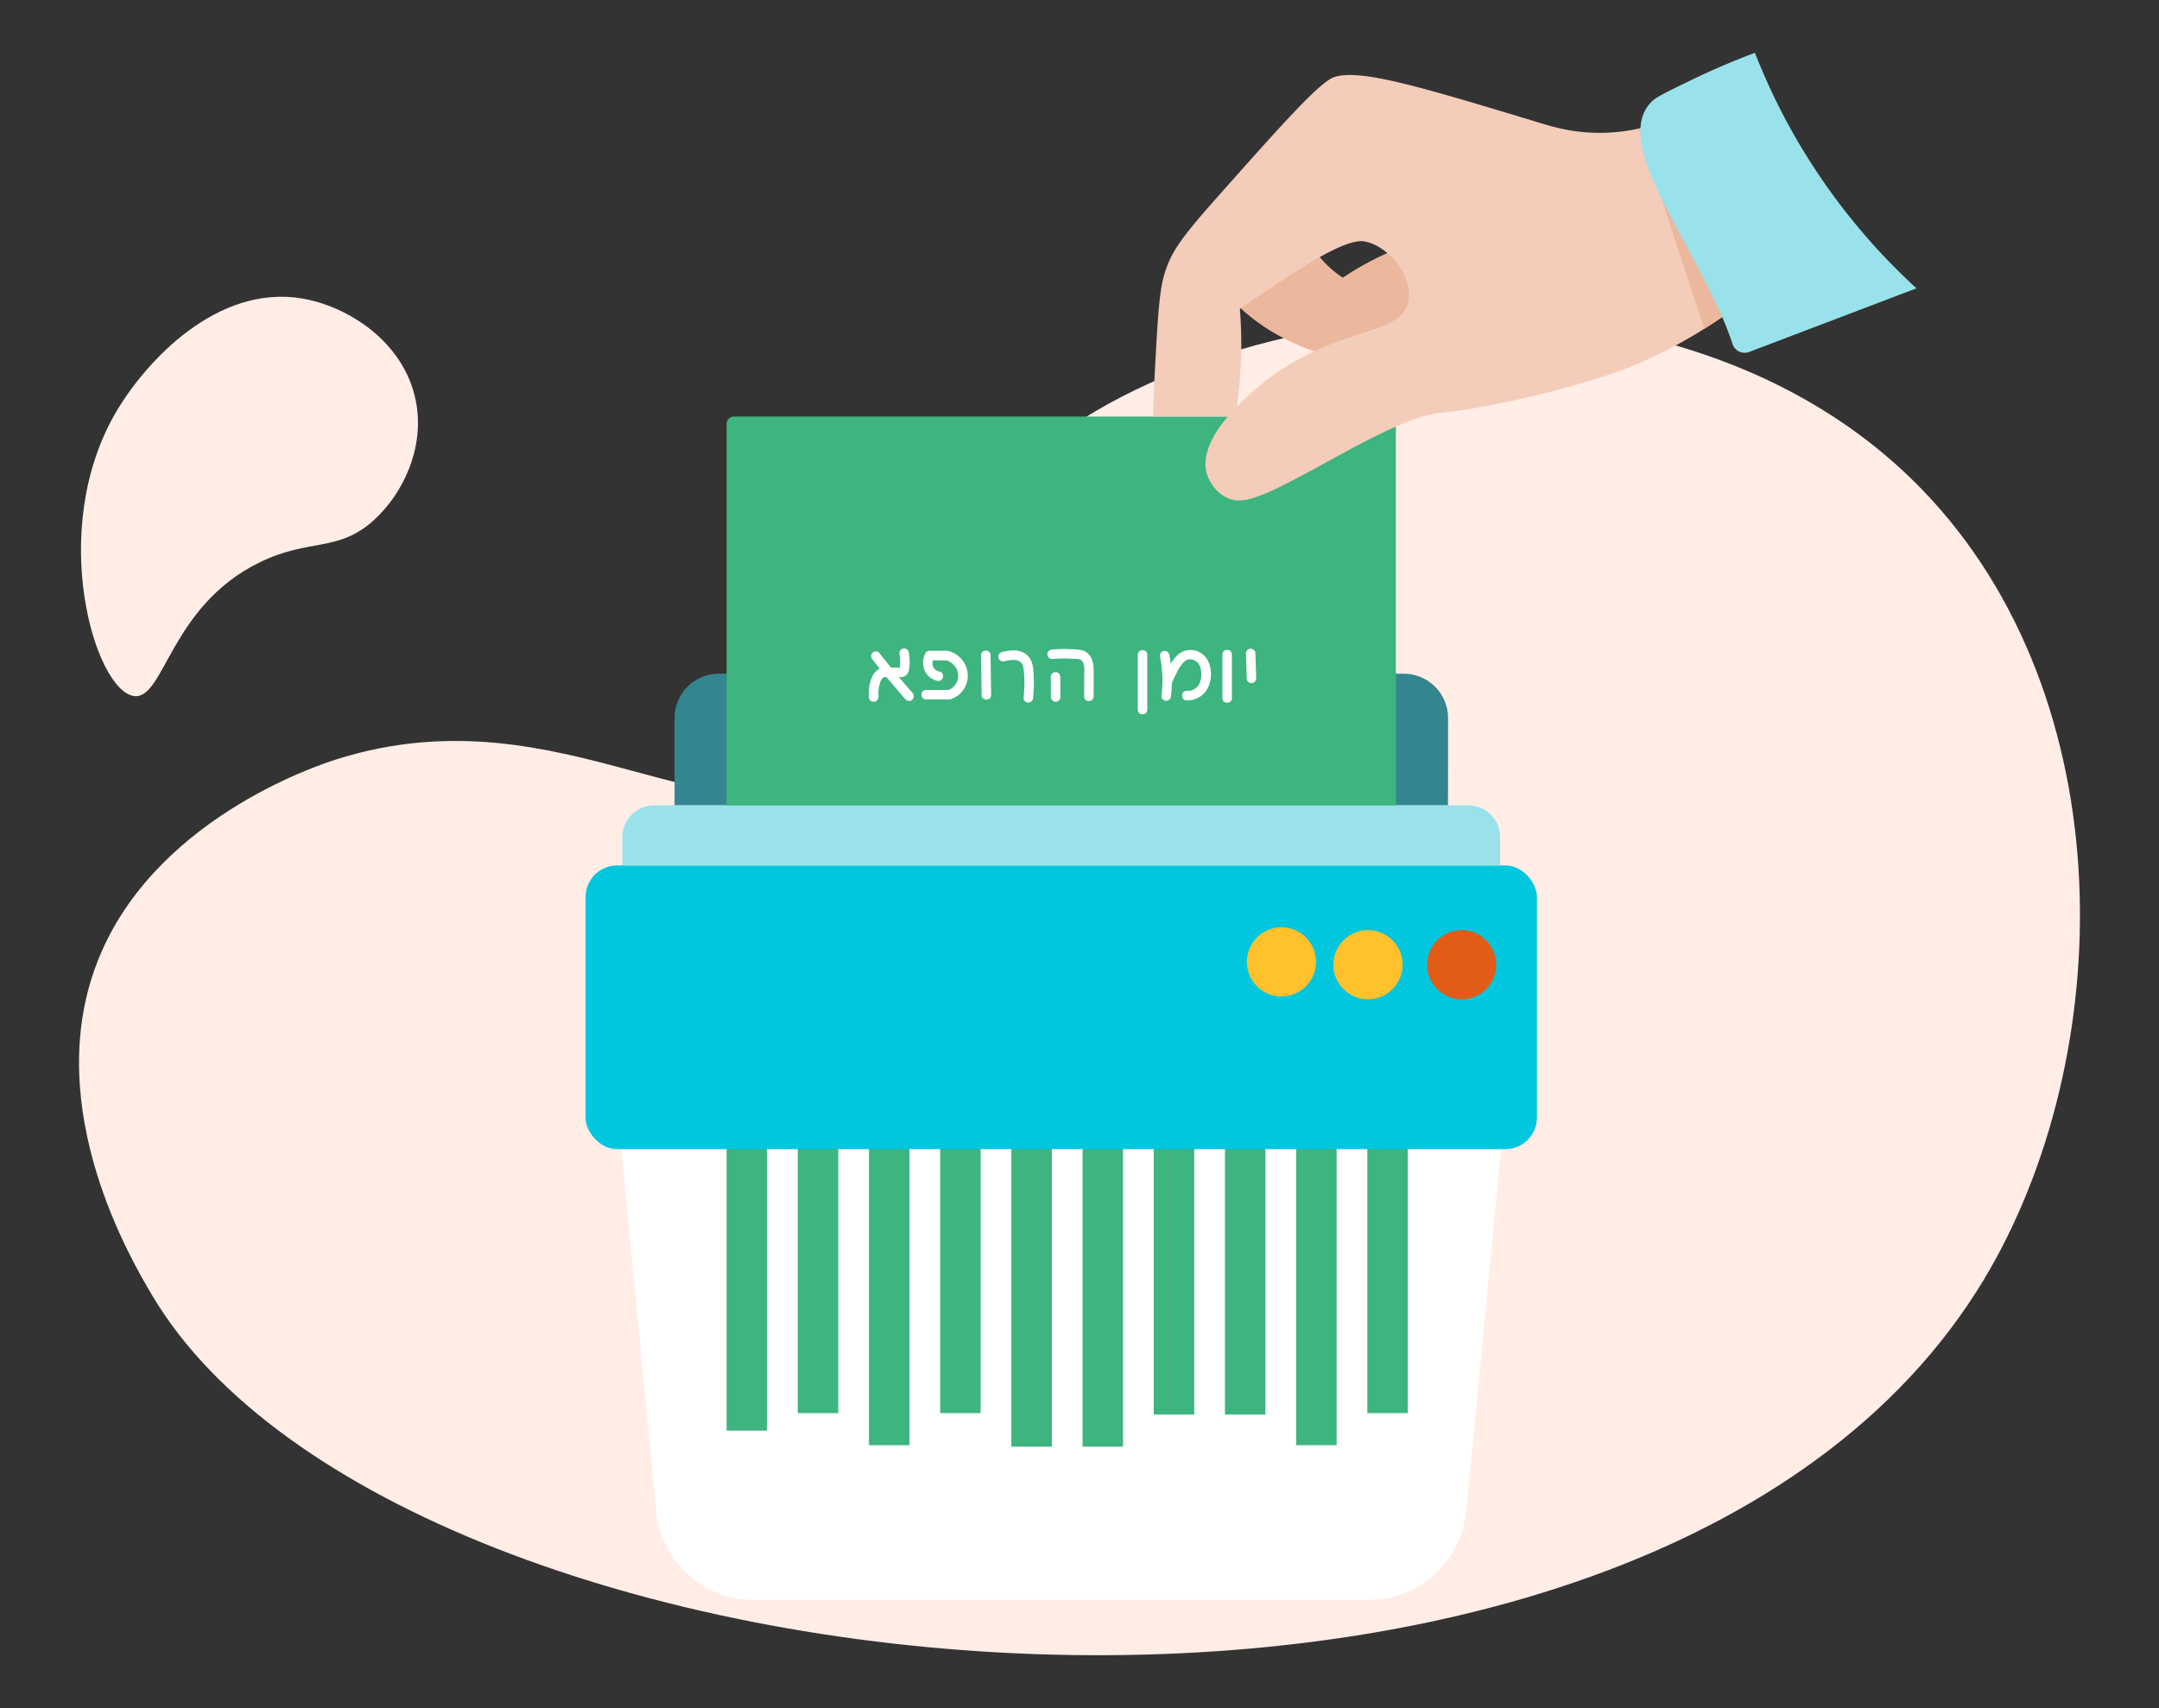 <svg id="Layer_2" data-name="Layer 2" xmlns="http://www.w3.org/2000/svg" viewBox="0 0 1365 1080"><rect x="0" y="0" width="1365" height="1080" fill="#333333" stroke="none"/><defs><style>.cls-1{fill:#ffede6;}.cls-2{fill:#338690;}.cls-3{fill:#fff;}.cls-4{fill:#3eb47f;}.cls-5{fill:#00c6de;}.cls-6{fill:#99e2eb;}.cls-7{fill:#e25c18;}.cls-8{fill:#ffc12c;}.cls-9{fill:#ebb79d;}.cls-10{fill:#f4ccba;}</style></defs><title>paperless</title><path class="cls-1" d="M1254.09,809.41c84.6-140.21,89.37-366.73-38.38-499.35-167.06-173.45-502.18-121-600.95,18.2-45.46,64.06-20.24,121.88-75.14,158.37C455.56,542.5,357.71,434.56,213.2,480c-12.86,4-118,38.75-152.31,129.94C26.42,701.59,83.4,797.51,96.32,819.25,253.61,1084,1041.24,1162.2,1254.09,809.41Z"/><path class="cls-1" d="M190.84,188.71c29.29,4.88,64.55,27.51,72,64.46,6.1,30.14-8.39,59.34-26.47,75.72-22.7,20.56-40.41,11.24-72.12,26.66-56.93,27.69-60.25,87.13-79.55,84.56-24.6-3.27-55.09-104.55-11.45-179.36C92.11,228.49,137.19,179.78,190.84,188.71Z"/><path class="cls-2" d="M915.48,509.25h-489V454a28,28,0,0,1,28-28H887.5a28,28,0,0,1,28,28Z"/><path class="cls-3" d="M867,1011.53H474.89c-30.05,0-57-24.82-60-55.8L389.21,688.64H952.69L927,955.73C924,986.71,897.07,1011.53,867,1011.53Z"/><rect class="cls-4" x="459.38" y="609.15" width="25.6" height="295.44"/><rect class="cls-4" x="549.4" y="618.37" width="25.6" height="295.44"/><rect class="cls-4" x="504.39" y="598.08" width="25.6" height="295.44"/><rect class="cls-4" x="774.45" y="599" width="25.6" height="295.44" transform="translate(1574.5 1493.44) rotate(-180)"/><rect class="cls-4" x="864.47" y="598.08" width="25.6" height="295.44" transform="translate(1754.54 1491.59) rotate(-180)"/><rect class="cls-4" x="819.46" y="618.37" width="25.6" height="295.44" transform="translate(1664.52 1532.17) rotate(-180)"/><rect class="cls-4" x="684.43" y="619.29" width="25.6" height="295.44" transform="translate(1394.46 1534.02) rotate(-180)"/><rect class="cls-4" x="594.41" y="598.08" width="25.6" height="295.44" transform="translate(1214.42 1491.59) rotate(-180)"/><rect class="cls-4" x="729.44" y="599" width="25.6" height="295.44" transform="translate(1484.48 1493.44) rotate(-180)"/><rect class="cls-4" x="639.42" y="619.29" width="25.6" height="295.44" transform="translate(1304.44 1534.02) rotate(-180)"/><rect class="cls-5" x="370.22" y="547.24" width="601.47" height="179.38" rx="19.94"/><path class="cls-6" d="M948.47,547.24h-555V529.39a20.14,20.14,0,0,1,20.14-20.14H928.34a20.14,20.14,0,0,1,20.13,20.14Z"/><path class="cls-4" d="M882.52,509.25H459.38V268.08a4.69,4.69,0,0,1,4.69-4.69H877.83a4.69,4.69,0,0,1,4.69,4.69Z"/><path class="cls-3" d="M551.61,417q10.14,13,21,25.33a3,3,0,0,0,4.25-4.24q-10.86-12.37-21-25.34c-1-1.27-3.19-1-4.24,0a3.09,3.09,0,0,0,0,4.25Z"/><path class="cls-3" d="M555.48,440.7a26.52,26.52,0,0,1,0-4.88c0-.23.05-.38,0-.06l.09-.57c.07-.42.15-.84.24-1.27.18-.77.38-1.55.63-2.3.11-.34.23-.66.36-1-.11.27-.11.24,0,0s.15-.31.23-.46c.19-.35.41-.67.62-1s-.3.28,0,0c.13-.11.23-.25.35-.37s.55-.45,0-.08l.4-.27.41-.23c.31-.17.17,0-.06,0a3.36,3.36,0,0,0,.45-.14c.53-.18-.32,0,0,0h.46c.38-.06-.66-.15,0,0a3,3,0,0,0,1.59-5.79,7.93,7.93,0,0,0-6.22,1.2,11.72,11.72,0,0,0-4,5.33,26.28,26.28,0,0,0-1.68,11.91,3,3,0,1,0,6,0Z"/><path class="cls-3" d="M563.34,428l5.69.12a5.7,5.7,0,0,0,3.38-.77,5.32,5.32,0,0,0,2.12-3.1,18.28,18.28,0,0,0,.45-3c.09-.92.14-1.86.14-2.79a33.57,33.57,0,0,0-.6-6.24,3,3,0,0,0-3.69-2.09,3.09,3.09,0,0,0-2.1,3.69c0,.17.3,1,.19,1.15,0-.38,0-.45,0-.22s0,.23,0,.34l.06.58c.07.81.11,1.63.12,2.44s0,1.56-.07,2.33c0,.39-.06.77-.11,1.16,0,.11,0,.23,0,.35l0-.22a2.54,2.54,0,0,1-.07.47,7.4,7.4,0,0,1-.21.81c-.1.34.34-.61.06-.2.31-.36.39-.46.23-.29s-.06.08.13-.08.87-.31.39-.23c.83-.14.22,0,0,0-.39,0-.77,0-1.15,0l-5-.1a3,3,0,0,0,0,6Z"/><path class="cls-3" d="M594.07,424.72c-.32-.08-.62-.2-.93-.29-.56-.16.52.3-.11,0-.24-.13-.48-.24-.71-.38a5.25,5.25,0,0,1-2.44-2.75,5.67,5.67,0,0,1-.32-1.64,8.8,8.8,0,0,1,0-1.26c0-.22,0-.23,0,0,0-.21.08-.41.13-.62.12-.51.31-1,.46-1.49-.24.8,0,0,.11-.18l-2.59,1.48h9.81c.37,0,.88,0,1,0s.81.29.61.21a11.07,11.07,0,0,1,5.9,5.51,9.87,9.87,0,0,1-.39,8.73A10.39,10.39,0,0,1,602,435a13.58,13.58,0,0,1-1.56.92c-.14.07-.86.41-.45.23s-.17.07-.29.11c-.34.09,0,0,.06,0-.32,0-.66,0-1,0H585.5c-3.86,0-3.87,6,0,6H597a16.06,16.06,0,0,0,4.1-.15,15.58,15.58,0,0,0,8.19-6.24,15.84,15.84,0,0,0,1.93-13.19,16.61,16.61,0,0,0-7.28-9.24,18.56,18.56,0,0,0-3.38-1.58,11.64,11.64,0,0,0-4-.37h-8.83a3,3,0,0,0-2.59,1.49,12.66,12.66,0,0,0-.6,10.89,11.91,11.91,0,0,0,8,6.62c3.74.94,5.34-4.84,1.59-5.79Z"/><path class="cls-3" d="M620.26,414.26l.36,25.24c0,3.85,6,3.86,6,0l-.36-25.24c-.06-3.86-6.06-3.87-6,0Z"/><path class="cls-3" d="M635,418.13c2.69-.6,5.59-1.28,8.21-.54,2.36.67,3.37,2.3,3.82,4.69a53.29,53.29,0,0,1,.61,9,88.23,88.23,0,0,1-.49,10,3,3,0,0,0,3,3,3.08,3.08,0,0,0,3-3,86.76,86.76,0,0,0,.45-11.73c-.1-3.52-.09-7.54-1.31-10.88a10.89,10.89,0,0,0-7.49-6.91c-3.76-1.06-7.67-.28-11.39.54a3,3,0,0,0,1.59,5.79Z"/><path class="cls-3" d="M670.43,440.71q0-6.36-.08-12.7a3,3,0,0,0-6,0q0,6.35.08,12.7a3,3,0,0,0,6,0Z"/><path class="cls-3" d="M665.15,416.7a81.07,81.07,0,0,1,12.66-.14c1.58.08,3.58-.09,5,.44a3.77,3.77,0,0,1,2.09,2.3c.08.21.34,1.13.44,1.62,0,.26.1.52.14.78-.12-.75,0,.08,0,.24.14,1.77,0,3.58,0,5.35l-.06,13.11c0,3.86,6,3.87,6,0l.06-14.35c0-3.52,0-6.91-1.6-10.13a9.47,9.47,0,0,0-4-4.1c-2-1-4.17-1.05-6.35-1.17a89.53,89.53,0,0,0-14.37.05,3.1,3.1,0,0,0-3,3c0,1.49,1.38,3.18,3,3Z"/><path class="cls-3" d="M719.34,414q0,17.39,0,34.76c0,3.86,6,3.86,6,0q0-17.39,0-34.76c0-3.86-6-3.86-6,0Z"/><path class="cls-3" d="M733.45,415.37a76.9,76.9,0,0,1,.87,24.73c-.2,1.61,1.52,3,3,3a3.07,3.07,0,0,0,3-3,81.91,81.91,0,0,0-1.08-26.32,3,3,0,0,0-3.69-2.1,3.06,3.06,0,0,0-2.1,3.69Z"/><path class="cls-3" d="M740.82,432.13a63.29,63.29,0,0,1,3-6.45,31.47,31.47,0,0,1,3.58-5.92,12.64,12.64,0,0,1,.93-1,5.43,5.43,0,0,1,.91-.78,4.45,4.45,0,0,1,2.23-1,5.61,5.61,0,0,1,2.82.24c.25.08.5.16.75.26-.11,0-.46-.22,0,0a7.71,7.71,0,0,1,.85.45,5.9,5.9,0,0,1,1.64,1.44c-.24-.29.17.22.22.29.14.22.28.44.41.67s.2.36.29.54c.43.84-.15-.47.17.38a14.66,14.66,0,0,1,.67,2.35c0,.19.07.39.1.59.09.46-.06-.74,0-.05,0,.29.06.58.08.88a15.28,15.28,0,0,1,0,2.14c0,.25,0,.5,0,.75,0,.06-.09.73,0,.23s0,.22,0,.26a18.35,18.35,0,0,1-.55,2.33c-.07.22-.15.43-.22.64s-.36.84-.12.32a14.18,14.18,0,0,1-.68,1.28,6.57,6.57,0,0,1-1.78,2.1c-.15.12-.82.57-1.27.83a7.6,7.6,0,0,1-1.66.64,8.92,8.92,0,0,1-2.94.32c-3.86-.1-3.86,5.9,0,6a14.36,14.36,0,0,0,13.45-8,20.06,20.06,0,0,0,1.91-9.43c-.22-4.38-1.67-8.88-5.21-11.69a12.13,12.13,0,0,0-15.24-.12,24,24,0,0,0-5.69,7.55,79,79,0,0,0-4.33,9.34,3,3,0,0,0,2.09,3.69,3.05,3.05,0,0,0,3.69-2.09Z"/><path class="cls-3" d="M772.85,413.81v27.65c0,3.86,6,3.87,6,0V413.81c0-3.86-6-3.87-6,0Z"/><path class="cls-3" d="M787.72,413.21l.5,15.71a3,3,0,1,0,6,0l-.5-15.71a3,3,0,0,0-6,0Z"/><circle class="cls-7" cx="924.09" cy="610.01" r="21.88"/><circle class="cls-8" cx="864.9" cy="610.01" r="21.88"/><circle class="cls-8" cx="810.17" cy="608.19" r="21.88"/><path class="cls-9" d="M821.1,132a60.57,60.57,0,0,0,4.53,16.32A63.37,63.37,0,0,0,849,175.57a184.88,184.88,0,0,1,68.2-28.15q3.18,17.69,6.35,35.36c-4.25,5.71-34.34,45-75.26,42.62-15.19-.88-28.09-7.31-35.36-10.88a123.91,123.91,0,0,1-44.43-37.18Z"/><path class="cls-10" d="M1073.21,66.81a135,135,0,0,1-37.33,14.53A114.44,114.44,0,0,1,1011.55,84c-17.18.06-29.81-3.84-38.08-6.34-75.36-22.79-113.05-34.18-129.65-29-9,2.8-30.84,27.16-74.35,76.16-22.17,25-29.15,34.34-33.41,48.92-3.2,10.92-4.12,27.6-5.88,60.48-.64,12.09-1,22.15-1.29,29.15h47.36c-9.1,10.8-16.72,24.12-13.25,36.22.13.45,3.18,10.54,12.56,15.09,9.63,4.67,20.41.81,55.89-18.5,25.51-13.88,58-32.62,78.34-35,1-.12,5.83-.74,12.55-1.61,5.14-.67,12.46-1.79,24.25-4.15,47.88-9.57,79.79-21.76,79.79-21.76a297,297,0,0,0,51.18-25.8A366.33,366.33,0,0,0,1125.41,172ZM890.38,191c-5.17,22.28-46.24,14.45-92.48,51.68A172.9,172.9,0,0,0,782,257c1-6.77,1.72-14,2.2-21.64a284.17,284.17,0,0,0-.31-40.2c5.66-3.78,16.11-10.76,29.39-19.55,38.28-25.34,46.8-23.63,50.78-22.67C879,156.54,893.85,176.1,890.38,191Z"/><path class="cls-9" d="M1125.41,172a366.33,366.33,0,0,1-47.85,35.89q-20.85-63.25-41.68-126.51a135,135,0,0,0,37.33-14.53Z"/><path class="cls-6" d="M1044.75,63.79c-28.7,27.15,31.12,94.48,50.65,153.78a8,8,0,0,0,10.41,5l105.84-40.26a401.26,401.26,0,0,1-72.06-87.92,398.2,398.2,0,0,1-30.06-61c-9.76,3.66-24,9.35-40.66,17.44C1054.63,57.73,1047.51,61.18,1044.75,63.79Z"/></svg>